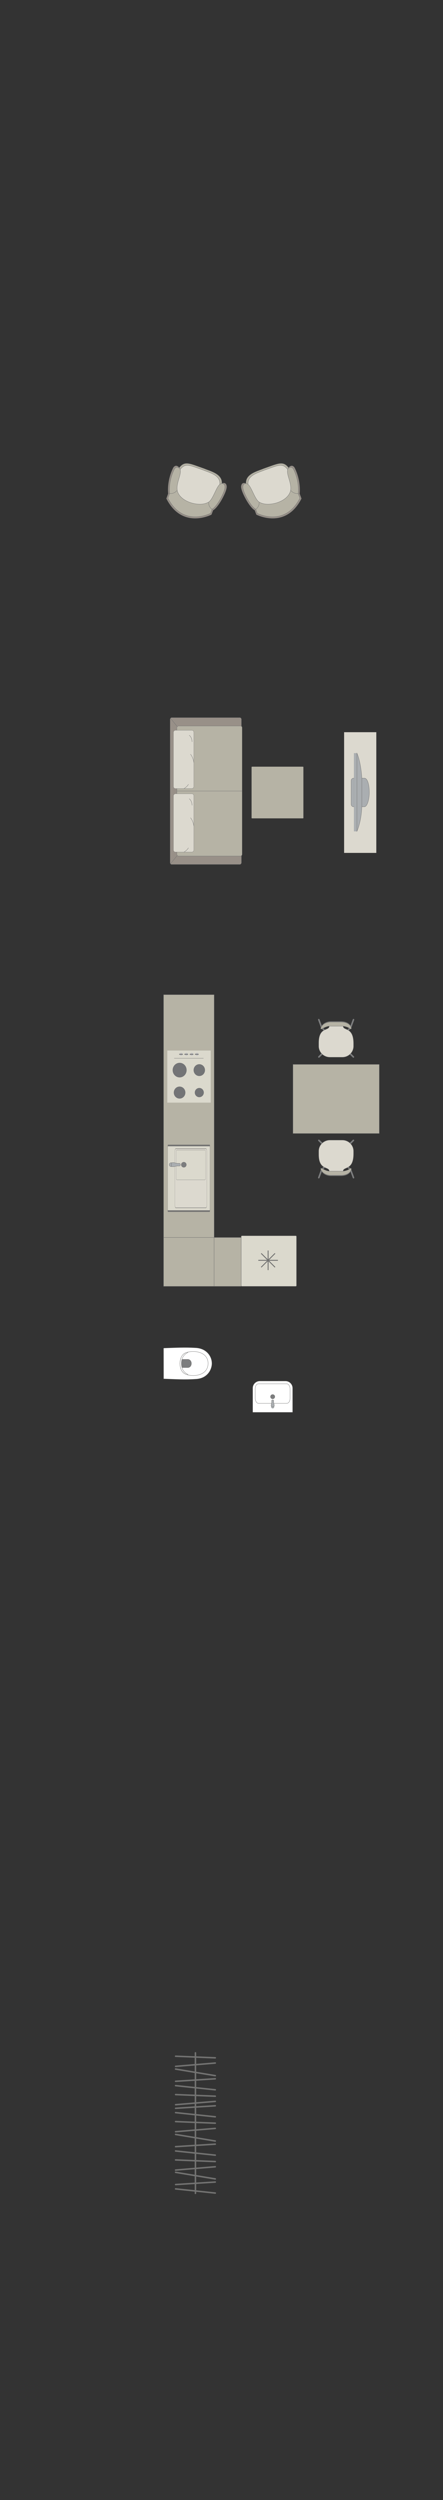 <?xml version="1.0" encoding="UTF-8"?>
<!DOCTYPE svg PUBLIC "-//W3C//DTD SVG 1.1//EN" "http://www.w3.org/Graphics/SVG/1.1/DTD/svg11.dtd">
<!-- Creator: CorelDRAW -->
<svg xmlns="http://www.w3.org/2000/svg" xml:space="preserve" width="51.328mm" height="289.618mm" version="1.1" style="shape-rendering:geometricPrecision; text-rendering:geometricPrecision; image-rendering:optimizeQuality; fill-rule:evenodd; clip-rule:evenodd"
viewBox="0 0 4784.91 26999.11"
 xmlns:xlink="http://www.w3.org/1999/xlink"
 xmlns:xodm="http://www.corel.com/coreldraw/odm/2003">
 <rect x="0" y="0" width="4784.91" height="26999.11" fill="#333333" stroke="none"/>
 <defs>
  <style type="text/css">
   <![CDATA[
    .str4 {stroke:#727271;stroke-width:9.86;stroke-miterlimit:22.926}
    .str0 {stroke:#727271;stroke-width:3.28;stroke-miterlimit:22.926}
    .str2 {stroke:#727271;stroke-width:3.28;stroke-linejoin:round;stroke-miterlimit:22.926}
    .str1 {stroke:#727271;stroke-width:3.28;stroke-linecap:round;stroke-miterlimit:22.926}
    .str3 {stroke:#727271;stroke-width:3.28;stroke-linecap:round;stroke-linejoin:round;stroke-miterlimit:22.926}
    .str5 {stroke:#727271;stroke-width:16.44;stroke-linecap:round;stroke-linejoin:round;stroke-miterlimit:22.926}
    .fil2 {fill:none}
    .fil3 {fill:#DCD9CF}
    .fil9 {fill:#C8C8C8}
    .fil1 {fill:#B6B3A5}
    .fil4 {fill:#AAAEB1}
    .fil0 {fill:#989088}
    .fil6 {fill:#7C7D7E}
    .fil8 {fill:#737476}
    .fil7 {fill:#DBD9CD}
    .fil5 {fill:white}
   ]]>
  </style>
 </defs>
 <g id="мебель">
  <g id="_2904657553920">
   <rect class="fil0 str0" transform="matrix(2.64351E-14 -0.998 0.815 2.1584E-14 1837.47 9334.98)" width="1587.76" height="944.85" rx="19.86" ry="19.86"/>
   <rect class="fil1 str0" transform="matrix(2.65069E-14 -1.001 0.818 2.16598E-14 1910.74 9245.1)" width="1403.59" height="861.07" rx="19.34" ry="19.34"/>
   <line class="fil2 str0" x1="1910.74" y1="8542.71" x2="2614.95" y2= "8542.71" />
   <line class="fil2 str0" x1="1841.18" y1="9328.88" x2="1914.73" y2= "9238.55" />
   <line class="fil2 str0" x1="1841.2" y1="7756.65" x2="1914.76" y2= "7846.84" />
   <g>
    <rect class="fil3 str1" transform="matrix(1.78927E-14 -0.676 0.63 1.66741E-14 1873.6 9201.72)" width="931.01" height="349.01" rx="32.26" ry="32.26"/>
    <path class="fil2 str1" d="M2058.43 8831.8c0,0 27.6,32.59 34.9,88.57"/>
    <path class="fil2 str1" d="M1987.75 9201.71c0,0 34.17,-19.42 46.95,-44.99"/>
    <path class="fil2 str1" d="M2074.7 8696.05c0,0 -0.55,-48.76 -30.83,-69.56"/>
   </g>
   <g>
    <rect class="fil3 str1" transform="matrix(1.78927E-14 -0.676 0.63 1.66741E-14 1873.6 8515.98)" width="931.01" height="349.01" rx="32.26" ry="32.26"/>
    <path class="fil2 str1" d="M2058.43 8146.06c0,0 27.6,32.6 34.9,88.58"/>
    <path class="fil2 str1" d="M1987.75 8515.98c0,0 34.17,-19.42 46.95,-44.99"/>
    <path class="fil2 str1" d="M2074.7 8010.32c0,0 -0.55,-48.76 -30.83,-69.56"/>
   </g>
  </g>
  <rect class="fil1 str2" transform="matrix(8.61392E-16 -0.101 -0.405 -3.33496E-14 3276.91 8837.85)" width="5525.01" height="1381.26" rx="23.44" ry="23.44"/>
  <g id="_2904657559296">
   <rect class="fil3 str0" transform="matrix(6.2562E-15 -0.236 -0.252 -6.6673E-15 4064.89 9210.93)" width="5525.01" height="1381.26"/>
   <g>
    <path class="fil4 str0" d="M3989.15 8558.81l0 0c0,-63.07 -13.47,-154.95 -53.63,-154.95l-116.24 0c-14.51,0 -26.38,11.88 -26.38,26.38l0 256.26c0,14.51 11.87,26.38 26.38,26.38l114.79 0c36.5,0 55.08,-92.37 55.08,-154.08z"/>
    <rect class="fil4 str0" transform="matrix(3.7352E-15 -0.141 -0.152 -4.02768E-15 3855.51 8977.7)" width="5981.34" height="209.65"/>
    <path class="fil4 str0" d="M3908.56 8710.86l0 -307.86c0,0 -8.42,-168.42 -53.05,-268.86l0 843.57c0,0 46.68,-97.26 53.05,-266.84z"/>
   </g>
  </g>
  <g id="_2904657560832">
   <path class="fil5 str0" d="M1767.26 14888.5l-0.57 -325.21c0,-2.81 2.03,-4.48 4.46,-4.58 117.39,-4.24 231.53,-9.62 338.65,-3.04 124.88,4.46 175.43,95.9 178.46,157.58 5.74,62.55 -38.04,176.44 -178.46,180.67 -111.86,7.78 -225.77,1.07 -338.65,-3.03 -1.51,-0.14 -3.86,-0.23 -3.89,-2.4z"/>
   <path class="fil5 str0" d="M1995.36 14835.37c-69,-37.28 -69,-181.4 0,-221.13 69.24,-35.06 245.51,-31.27 252.63,106.14 0,148.25 -184.96,152.35 -252.63,114.99z"/>
   <path class="fil6 str0" d="M1959.28 14724.81l0 -36.27c0.02,-5.09 4.2,-7.96 8.2,-7.98 21.41,-0.11 42.83,-0.22 64.24,-0.34 49.12,6.95 46.34,84.71 -0.4,89.21 -21.27,-0.12 -42.56,-0.25 -63.83,-0.37 -3.88,0.14 -8.08,-1.9 -8.19,-5.51l-0.02 -38.74z"/>
   <path class="fil5 str0" d="M2020.75 14837.66l12.14 11.42c-47.75,-9.63 -86.87,-39.56 -89.28,-124.08 4.28,-77.34 32.59,-112.22 88.21,-123.38l-12.58 11.35c-39.82,18.74 -60.67,65.93 -59.96,111.83 -0.77,43.42 18.13,92.65 61.47,112.87z"/>
  </g>
  <g id="_2904657562464">
   <path class="fil5 str0" d="M3083.6 14914.61l-277.41 0c-42.13,0 -76.59,34.46 -76.59,76.59l0 258.6c0,1.35 1.1,2.45 2.45,2.45l426.13 0c1.35,0 2.45,-1.1 2.45,-2.45l0 -258.16c0,-42.37 -34.66,-77.03 -77.03,-77.03z"/>
   <rect class="fil5 str0" x="2756.36" y="14944.66" width="376.6" height="210.25" rx="33.57" ry="53.86"/>
   <ellipse class="fil6 str0" cx="2945.12" cy="15083.43" rx="23.4" ry="23.29"/>
   <g>
    <circle class="fil4 str0" transform="matrix(1.39172E-15 -0.062 0.062 1.91538E-15 2945.15 15193.6)" r="269.27"/>
    <path class="fil4 str0" d="M2934.31 15143.52l0 -18.57c0,-3.71 4,-6.75 8.88,-6.75l3.85 0c4.88,0 8.87,3.04 8.87,6.75l0 18.64c0,11.94 20.08,49.91 -8.87,49.91l-3.85 0c-27.35,0 -8.88,-37.97 -8.88,-49.99z"/>
   </g>
  </g>
  <polygon class="fil1 str2" points="2312.71,10742.4 2312.71,13364.35 1766.98,13364.35 1766.98,10742.4 "/>
  <polygon class="fil1 str2" points="2312.71,13364.35 2312.71,13891.57 1766.98,13891.57 1766.98,13364.35 "/>
  <polygon class="fil1 str2" points="2605.58,13364.35 2605.58,13891.57 2312.71,13891.57 2312.71,13364.35 "/>
  <g id="_2904657563568">
   <rect class="fil7 str2" transform="matrix(1.42097E-15 -0.054 0.052 1.36747E-15 1806.78 11908.1)" width="10425.19" height="9027.5"/>
   <circle class="fil8 str2" transform="matrix(1.47828E-15 -0.056 0.054 1.42901E-15 1939.72 11799.2)" r="1159.27"/>
   <circle class="fil8 str2" transform="matrix(1.14808E-15 -0.043 0.042 1.10982E-15 2152.63 11799.2)" r="1159.27"/>
   <circle class="fil8 str2" transform="matrix(1.45287E-15 -0.055 0.053 1.40446E-15 2152.63 11556.7)" r="1159.27"/>
   <circle class="fil8 str2" transform="matrix(1.78815E-15 -0.068 0.065 1.72856E-15 1940.26 11556.7)" r="1159.27"/>
   <circle class="fil9 str2" transform="matrix(3.8608E-16 -0.015 0.014 3.73214E-16 2127.8 11385.6)" r="1159.27"/>
   <path class="fil8 str0" d="M2107.66 11388.61l0 -6.08c0,-0.08 0.07,-0.15 0.15,-0.15l33.46 0c1.58,0 2.86,1.29 2.86,2.86l0 0.76c0,1.52 -1.24,2.76 -2.76,2.76l-33.56 0c-0.08,0 -0.15,-0.07 -0.15,-0.15z"/>
   <circle class="fil9 str2" transform="matrix(3.8608E-16 -0.015 0.014 3.73214E-16 2071.13 11385.6)" r="1159.27"/>
   <path class="fil8 str0" d="M2050.99 11388.61l0 -6.08c0,-0.08 0.07,-0.15 0.15,-0.15l33.46 0c1.58,0 2.86,1.29 2.86,2.86l0 0.76c0,1.52 -1.24,2.76 -2.76,2.76l-33.56 0c-0.08,0 -0.15,-0.07 -0.15,-0.15z"/>
   <circle class="fil9 str2" transform="matrix(3.8608E-16 -0.015 0.014 3.73214E-16 2013.99 11385.6)" r="1159.27"/>
   <path class="fil8 str0" d="M1993.85 11388.61l0 -6.08c0,-0.08 0.07,-0.15 0.15,-0.15l33.46 0c1.58,0 2.86,1.29 2.86,2.86l0 0.76c0,1.52 -1.24,2.76 -2.76,2.76l-33.56 0c-0.08,0 -0.15,-0.07 -0.15,-0.15z"/>
   <circle class="fil9 str2" transform="matrix(3.8608E-16 -0.015 0.014 3.73214E-16 1957.24 11385.6)" r="1159.27"/>
   <path class="fil8 str0" d="M1937.1 11388.61l0 -6.08c0,-0.08 0.07,-0.15 0.15,-0.15l33.46 0c1.58,0 2.86,1.29 2.86,2.86l0 0.76c0,1.52 -1.24,2.76 -2.76,2.76l-33.56 0c-0.08,0 -0.15,-0.07 -0.15,-0.15z"/>
   <line class="fil2 str3" x1="1882.98" y1="11428.58" x2="2196.7" y2= "11428.58" />
  </g>
  <g id="_2904657601824">
   <rect class="fil7 str2" transform="matrix(1.38319E-13 -5.223 0.404 1.07127E-14 1811.44 13079.1)" width="135.66" height="1129.31" rx="5.07" ry="5.07"/>
   <rect class="fil3 str2" transform="matrix(3.59384E-14 -1.357 0.404 1.07127E-14 1888.79 13043.9)" width="470.7" height="854" rx="23.2" ry="23.2"/>
   <rect class="fil7 str2" transform="matrix(1.8116E-14 -0.684 0.372 9.84075E-15 1902.84 12741.9)" width="470.7" height="854" rx="23.2" ry="23.2"/>
   <circle class="fil6 str0" transform="matrix(9.38224E-15 -0.354 0.349 9.24696E-15 1849.8 12577.9)" r="43.68"/>
   <circle class="fil6 str0" transform="matrix(1.72011E-14 -0.649 0.64 1.69531E-14 1985.4 12578.4)" r="43.68"/>
   <g>
    <ellipse class="fil4 str0" cx="1849.8" cy="12577.85" rx="21.56" ry="21.52"/>
    <path class="fil4 str0" d="M1914.81 12591.92l24.09 0c4.83,0 8.77,-5.18 8.77,-11.52l0 -5c0,-6.34 -3.94,-11.52 -8.77,-11.52l-24.19 0c-15.49,0 -64.76,-26.05 -64.76,11.52l0 5c0,35.49 49.27,11.52 64.86,11.52z"/>
   </g>
  </g>
  <g id="_2904657604128">
   <rect class="fil7 str0" x="2605.59" y="13345.84" width="596.63" height="545.73" rx="7.47" ry="7.72"/>
   <line class="fil2 str4" x1="2895.88" y1="13504.83" x2="2895.88" y2= "13716.55" />
   <line class="fil2 str4" x1="3001.75" y1="13610.7" x2="2790.03" y2= "13610.7" />
   <line class="fil2 str4" x1="2821.02" y1="13535.83" x2="2970.73" y2= "13685.54" />
   <line class="fil2 str4" x1="2970.74" y1="13535.83" x2="2821.03" y2= "13685.54" />
  </g>
  <polygon class="fil1 str2" points="4096.45,11495.27 4096.45,12240.78 3164.66,12240.78 3164.66,11495.27 "/>
  <g id="_2904657607248">
   <rect class="fil6 str3" transform="matrix(-0.101 -0.1 -0.101 0.1 3505.08 11365.8)" width="115.1" height="604.3" rx="57.56" ry="57.56"/>
   <rect class="fil6 str3" transform="matrix(0.101 -0.1 0.101 0.1 3756.06 11365.8)" width="115.1" height="604.3" rx="57.56" ry="57.56"/>
   <rect class="fil6 str3" transform="matrix(-0.101 -0.1 -0.101 0.1 3795.29 11100)" width="115.1" height="604.3" rx="57.56" ry="57.56"/>
   <rect class="fil6 str3" transform="matrix(0.101 -0.1 0.101 0.1 3465.38 11100)" width="115.1" height="604.3" rx="57.56" ry="57.56"/>
   <rect class="fil6 str3" transform="matrix(-0.134 -0.048 -0.061 0.166 3828.82 11006.5)" width="115.1" height="604.3" rx="57.56" ry="57.56"/>
   <rect class="fil6 str3" transform="matrix(0.134 -0.048 0.061 0.166 3432.73 11006.5)" width="115.1" height="604.3" rx="57.56" ry="57.56"/>
   <path class="fil3 str3" d="M3556.58 11079.81l149.56 -0.16c-1.88,56.04 111.15,4.68 112.48,186.09l0 32.48c0,65.42 -54.21,118.94 -120.46,118.94l-135.14 0c-66.26,0 -120.47,-53.52 -120.47,-118.94l0 -29.6c-2.67,-185.59 115.6,-130.24 114.03,-188.81z"/>
   <path class="fil6 str3" d="M3476.33 11111.58c0,0 49.38,-32.05 80.26,-32.1 30.88,-0.04 149.56,-0.18 149.56,-0.18 0,0 49.69,5.4 76.25,31.8 8.82,6.09 14.3,-2.83 11.78,-11.63 0,0 -10.23,-68.11 -114.24,-68.11 -104.03,0 -100.69,0 -100.69,0 0,0 -82.24,-5.45 -112.03,64.31 -9.26,23.01 9.12,15.9 9.12,15.9z"/>
   <path class="fil1 str3" d="M3476.33 11111.7c0,0 49.38,-29.64 80.26,-29.67 30.88,-0.04 149.56,-0.17 149.56,-0.17 0,0 49.69,4.99 76.25,29.4 8.82,5.63 14.3,-2.62 11.78,-10.76 0,0 -10.23,-62.98 -114.24,-62.98 -104.03,0 -100.69,0 -100.69,0 0,0 -82.24,-5.04 -112.03,59.48 -9.26,21.27 9.12,14.7 9.12,14.7z"/>
  </g>
  <g id="_2904657542784">
   <rect class="fil6 str3" transform="matrix(-0.101 0.1 -0.101 -0.1 3505.08 12364.1)" width="115.1" height="604.3" rx="57.56" ry="57.56"/>
   <rect class="fil6 str3" transform="matrix(0.101 0.1 0.101 -0.1 3756.06 12364.1)" width="115.1" height="604.3" rx="57.56" ry="57.56"/>
   <rect class="fil6 str3" transform="matrix(-0.101 0.1 -0.101 -0.1 3795.29 12629.9)" width="115.1" height="604.3" rx="57.56" ry="57.56"/>
   <rect class="fil6 str3" transform="matrix(0.101 0.1 0.101 -0.1 3465.38 12629.9)" width="115.1" height="604.3" rx="57.56" ry="57.56"/>
   <rect class="fil6 str3" transform="matrix(-0.134 0.048 -0.061 -0.166 3828.82 12723.5)" width="115.1" height="604.3" rx="57.56" ry="57.56"/>
   <rect class="fil6 str3" transform="matrix(0.134 0.048 0.061 -0.166 3432.73 12723.5)" width="115.1" height="604.3" rx="57.56" ry="57.56"/>
   <path class="fil3 str3" d="M3556.58 12650.13l149.56 0.16c-1.88,-56.04 111.15,-4.68 112.48,-186.09l0 -32.48c0,-65.42 -54.21,-118.94 -120.46,-118.94l-135.14 0c-66.26,0 -120.47,53.52 -120.47,118.94l0 29.6c-2.67,185.59 115.6,130.24 114.03,188.81z"/>
   <path class="fil6 str3" d="M3476.33 12618.36c0,0 49.38,32.05 80.26,32.1 30.88,0.04 149.56,0.18 149.56,0.18 0,0 49.69,-5.4 76.25,-31.8 8.82,-6.09 14.3,2.83 11.78,11.63 0,0 -10.23,68.11 -114.24,68.11 -104.03,0 -100.69,0 -100.69,0 0,0 -82.24,5.45 -112.03,-64.31 -9.26,-23.01 9.12,-15.9 9.12,-15.9z"/>
   <path class="fil1 str3" d="M3476.33 12618.25c0,0 49.38,29.64 80.26,29.67 30.88,0.04 149.56,0.17 149.56,0.17 0,0 49.69,-4.99 76.25,-29.4 8.82,-5.63 14.3,2.62 11.78,10.76 0,0 -10.23,62.98 -114.24,62.98 -104.03,0 -100.69,0 -100.69,0 0,0 -82.24,5.04 -112.03,-59.48 -9.26,-21.27 9.12,-14.7 9.12,-14.7z"/>
  </g>
  <g id="_2904657546000">
   <line class="fil2 str5" x1="2110.88" y1="22169.56" x2="2110.88" y2= "23686.93" />
   <line class="fil2 str5" x1="1896.56" y1="22206.04" x2="2325.2" y2= "22223.36" />
   <line class="fil2 str5" x1="2325.2" y1="22279.73" x2="1896.56" y2= "22315.47" />
   <line class="fil2 str5" x1="1896.56" y1="22344.9" x2="2325.2" y2= "22416.02" />
   <line class="fil2 str5" x1="1896.56" y1="22476.86" x2="2325.2" y2= "22449.76" />
   <line class="fil2 str5" x1="2325.2" y1="22568.72" x2="1896.56" y2= "22523.62" />
   <line class="fil2 str5" x1="1896.56" y1="22620.36" x2="2325.2" y2= "22637.69" />
   <line class="fil2 str5" x1="2325.2" y1="22693.98" x2="1896.56" y2= "22729.7" />
   <line class="fil2 str5" x1="1896.56" y1="22768.42" x2="2325.2" y2= "22741.31" />
   <line class="fil2 str5" x1="2325.2" y1="22860.27" x2="1896.56" y2= "22815.17" />
   <line class="fil2 str5" x1="1896.56" y1="22911.91" x2="2325.2" y2= "22929.24" />
   <line class="fil2 str5" x1="2325.2" y1="22985.61" x2="1896.56" y2= "23021.25" />
   <line class="fil2 str5" x1="1896.56" y1="23050.76" x2="2325.2" y2= "23121.81" />
   <line class="fil2 str5" x1="2325.2" y1="23155.63" x2="1896.56" y2= "23182.74" />
   <line class="fil2 str5" x1="1896.56" y1="23229.49" x2="2325.2" y2= "23274.51" />
   <line class="fil2 str5" x1="2325.2" y1="23343.56" x2="1896.56" y2= "23326.24" />
   <line class="fil2 str5" x1="1896.56" y1="23435.58" x2="2325.2" y2= "23399.85" />
   <line class="fil2 str5" x1="2325.2" y1="23531.16" x2="1896.56" y2= "23460.03" />
   <line class="fil2 str5" x1="1896.56" y1="23592.01" x2="2325.2" y2= "23564.9" />
   <line class="fil2 str5" x1="2325.2" y1="23683.86" x2="1896.56" y2= "23638.76" />
  </g>
  <g id="_2904657552288">
   <path class="fil1 str0" d="M3116.96 5051.18c-60.67,-77.57 -109.93,-46.11 -269.97,9.82 -63.53,27.54 -196.89,55.67 -189.99,160.57 6.89,104.89 142.5,258.86 142.5,258.86l218.24 -11.69 136.94 -63.57 40.24 -146.47 -24.71 -180.11 -53.26 -27.41z"/>
   <path class="fil3 str0" d="M3105.61 5068.54c-56.34,-72.21 -102,-43 -250.39,8.84 -58.9,25.54 -182.56,51.56 -176.05,149.13 6.52,97.57 132.46,240.9 132.46,240.9l202.41 -10.63 126.96 -58.97 37.16 -136.18 -23.11 -167.53 -49.44 -25.55z"/>
   <path class="fil0 str0" d="M3255.65 5384.22l-19.8 -53.61c0,0 19.03,-132.57 -54.78,-280.4 -30.97,-44.34 -64.11,0.97 -64.11,0.97 -21.85,63.66 51.38,160.46 30.47,252.65 -35.26,127.28 -253.38,183.01 -349.99,127.92 -57.38,-24.46 -96.36,-196.27 -144.3,-211.77 0,0 -40.1,-17.96 -47.52,28 -7.43,45.96 56.93,154.43 56.93,154.43 0,0 48.68,86.55 89.3,107.8l17.38 47.06c0,0 315.08,165.74 486.42,-173.06z"/>
   <path class="fil1 str0" d="M3238.93 5379.6l-18.64 -50.49c0,0 18.19,-124.96 -51.39,-264.15 -29.23,-41.73 -60.63,1.01 -60.63,1.01 -20.75,60.03 48.36,151.13 28.45,238.04 -33.53,119.99 -239.91,172.82 -331.19,121.05 -54.23,-22.97 -90.83,-184.81 -136.15,-199.35 0,0 -37.9,-16.86 -44.98,26.47 -7.09,43.32 53.62,145.44 53.62,145.44 0,0 45.9,81.49 84.28,101.45l16.37 44.32c0,0 297.73,155.72 460.27,-163.78z"/>
   <path class="fil2 str0" d="M2759.88 5503.48c48.3,-37.22 38.31,-77.86 38.31,-77.86"/>
   <path class="fil2 str0" d="M3225.11 5330.75c-60.89,3.1 -83.06,-34.09 -83.06,-34.09"/>
  </g>
  <g id="_2904657552960">
   <path class="fil1 str0" d="M1936.19 5051.18c60.67,-77.57 109.93,-46.11 269.97,9.82 63.53,27.54 196.89,55.67 189.99,160.57 -6.89,104.89 -142.5,258.86 -142.5,258.86l-218.24 -11.69 -136.94 -63.57 -40.24 -146.47 24.71 -180.11 53.26 -27.41z"/>
   <path class="fil3 str0" d="M1947.54 5068.54c56.34,-72.21 102,-43 250.39,8.84 58.9,25.54 182.56,51.56 176.05,149.13 -6.52,97.57 -132.46,240.9 -132.46,240.9l-202.41 -10.63 -126.96 -58.97 -37.16 -136.18 23.11 -167.53 49.44 -25.55z"/>
   <path class="fil0 str0" d="M1797.5 5384.22l19.8 -53.61c0,0 -19.03,-132.57 54.78,-280.4 30.97,-44.34 64.11,0.97 64.11,0.97 21.85,63.66 -51.38,160.46 -30.47,252.65 35.26,127.28 253.38,183.01 349.99,127.92 57.38,-24.46 96.36,-196.27 144.3,-211.77 0,0 40.1,-17.96 47.52,28 7.43,45.96 -56.93,154.43 -56.93,154.43 0,0 -48.68,86.55 -89.3,107.8l-17.38 47.06c0,0 -315.08,165.74 -486.42,-173.06z"/>
   <path class="fil1 str0" d="M1814.21 5379.6l18.64 -50.49c0,0 -18.19,-124.96 51.39,-264.15 29.23,-41.73 60.63,1.01 60.63,1.01 20.75,60.03 -48.36,151.13 -28.45,238.04 33.53,119.99 239.91,172.82 331.19,121.05 54.23,-22.97 90.83,-184.81 136.15,-199.35 0,0 37.9,-16.86 44.98,26.47 7.09,43.32 -53.62,145.44 -53.62,145.44 0,0 -45.9,81.49 -84.28,101.45l-16.37 44.32c0,0 -297.73,155.72 -460.27,-163.78z"/>
   <path class="fil2 str0" d="M2293.27 5503.48c-48.3,-37.22 -38.31,-77.86 -38.31,-77.86"/>
   <path class="fil2 str0" d="M1828.04 5330.75c60.89,3.1 83.06,-34.09 83.06,-34.09"/>
  </g>
 </g>
 <g id="контур">
  <polygon class="fil2" points="4784.91,0 4784.91,26999.11 -0,26999.11 -0,0 "/>
 </g>
</svg>
